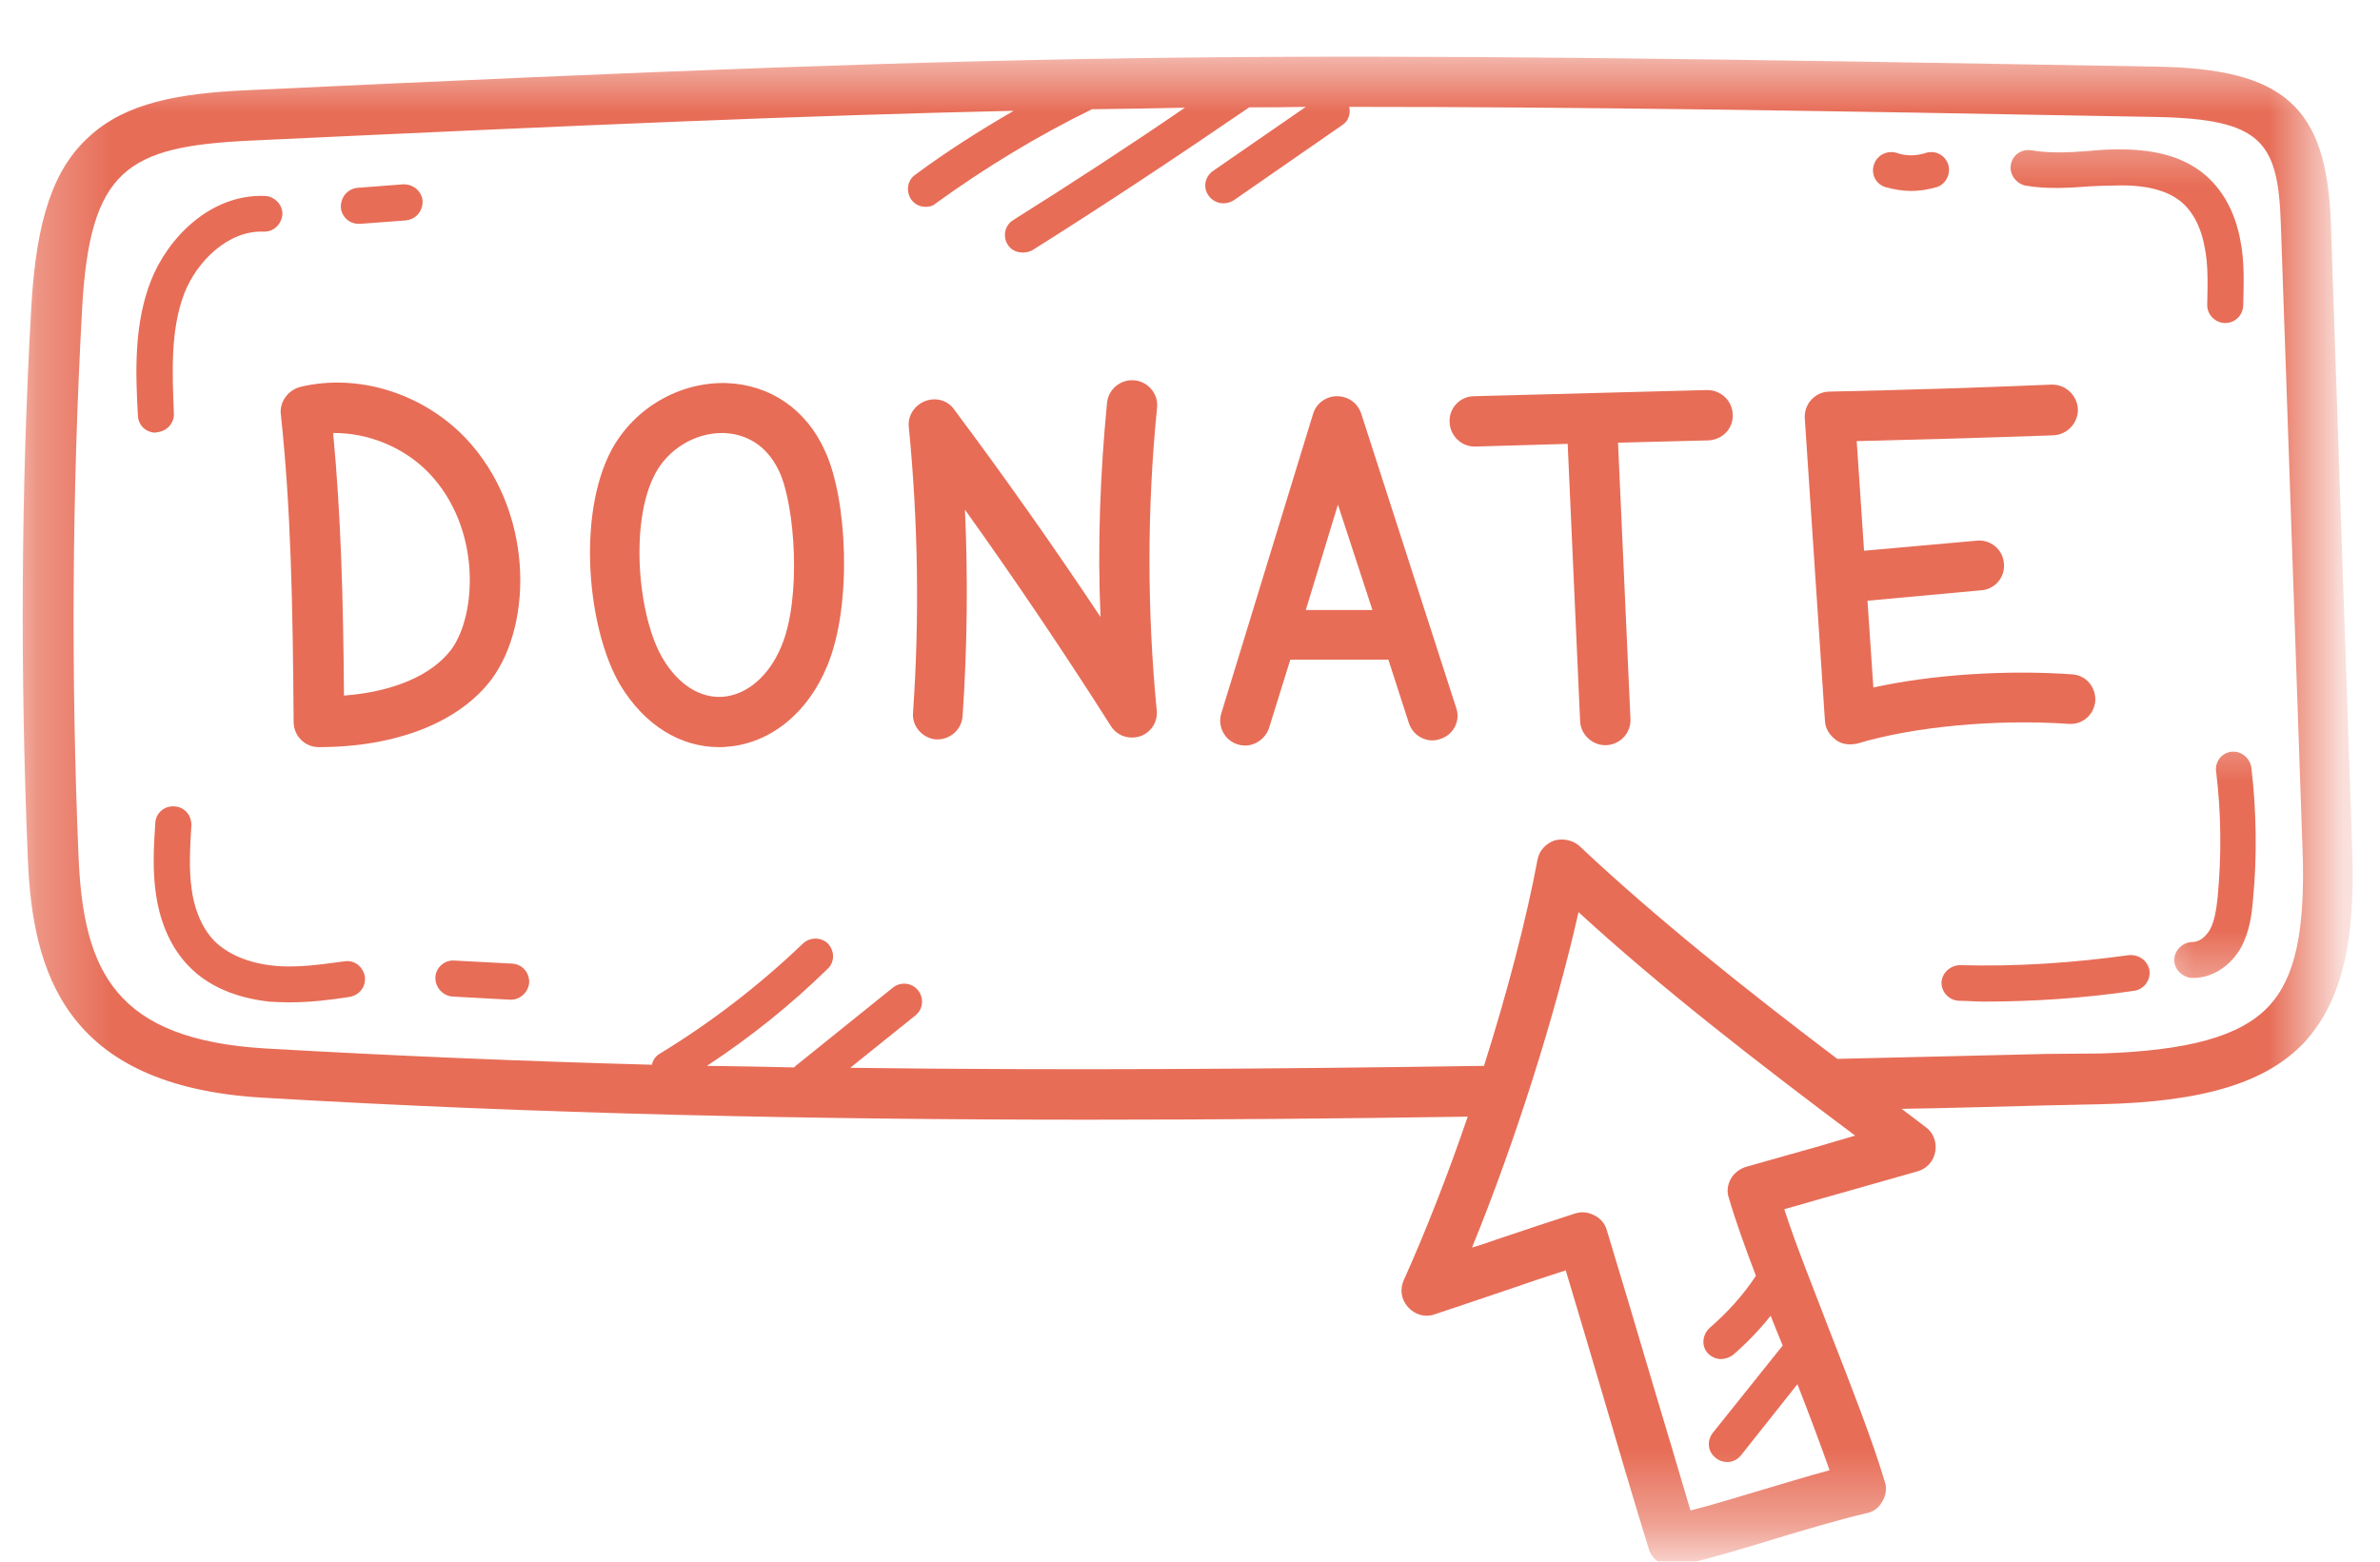 <svg xmlns="http://www.w3.org/2000/svg" width="32" height="21" viewBox="0 0 32 21" fill="none"><mask id="mask0_23_35" style="mask-type:luminance" maskUnits="userSpaceOnUse" x="0" y="0" width="32" height="21"><path d="M0.271 0.672H31.224V20.641H0.271V0.672Z" fill="white"></path></mask><g mask="url(#mask0_23_35)"><path d="M31.625 11.38L31.339 2.99C31.281 1.437 30.714 0.922 28.984 0.896C16.839 0.682 14.62 0.682 3.323 1.213C2.406 1.255 1.693 1.38 1.198 1.838C0.719 2.271 0.49 2.948 0.422 4.109C0.281 6.583 0.271 9.088 0.375 11.562C0.438 13.052 0.859 14.599 3.516 14.76C7.208 14.979 10.922 15.057 14.625 15.057C16.333 15.057 18.031 15.042 19.734 15.016C19.469 15.792 19.172 16.552 18.875 17.213C18.818 17.338 18.839 17.474 18.932 17.578C19.021 17.677 19.156 17.719 19.281 17.677C19.589 17.573 19.969 17.448 20.333 17.323C20.573 17.239 20.823 17.156 21.052 17.083C21.214 17.62 21.386 18.203 21.557 18.781C21.766 19.489 21.969 20.187 22.167 20.823C22.208 20.969 22.344 21.062 22.49 21.062C22.516 21.062 22.537 21.062 22.568 21.057C22.99 20.958 23.427 20.828 23.849 20.698C24.266 20.573 24.693 20.443 25.094 20.349C25.188 20.333 25.261 20.276 25.307 20.193C25.359 20.109 25.37 20.01 25.344 19.932C25.177 19.37 24.886 18.63 24.604 17.906C24.386 17.333 24.146 16.745 23.99 16.26C24.219 16.198 24.474 16.12 24.724 16.052C25.104 15.943 25.495 15.833 25.787 15.75C25.912 15.713 26 15.609 26.021 15.484C26.042 15.359 25.995 15.229 25.891 15.156C25.781 15.073 25.677 14.995 25.568 14.911C26.229 14.901 26.891 14.88 27.547 14.864L28.245 14.849C29.63 14.818 30.474 14.557 30.984 14.016C31.479 13.469 31.677 12.687 31.625 11.38ZM27.537 14.172C26.594 14.193 25.646 14.219 24.703 14.239C23.458 13.297 22.24 12.323 21.24 11.38C21.151 11.297 21.016 11.271 20.901 11.302C20.781 11.344 20.693 11.443 20.672 11.562C20.521 12.37 20.266 13.344 19.953 14.333C17.125 14.375 14.281 14.396 11.432 14.359L12.307 13.656C12.412 13.573 12.427 13.422 12.344 13.318C12.261 13.213 12.109 13.198 12.005 13.281L10.698 14.333C10.693 14.338 10.688 14.344 10.677 14.354C10.287 14.344 9.891 14.338 9.505 14.333C10.083 13.953 10.63 13.516 11.125 13.031C11.224 12.943 11.224 12.792 11.136 12.693C11.047 12.599 10.891 12.599 10.797 12.687C10.214 13.245 9.568 13.745 8.875 14.167C8.818 14.198 8.776 14.255 8.766 14.318C7.031 14.271 5.297 14.198 3.568 14.099C1.557 13.979 1.125 13.068 1.057 11.542C0.953 9.088 0.969 6.604 1.104 4.151C1.208 2.276 1.708 1.969 3.365 1.891C7.813 1.682 10.844 1.552 13.63 1.49C13.172 1.755 12.729 2.036 12.307 2.349C12.198 2.422 12.177 2.578 12.255 2.687C12.302 2.75 12.37 2.781 12.448 2.781C12.495 2.781 12.542 2.771 12.583 2.734C13.245 2.255 13.948 1.828 14.682 1.469C15.094 1.463 15.511 1.458 15.932 1.448C15.172 1.969 14.396 2.474 13.625 2.958C13.511 3.026 13.479 3.177 13.547 3.286C13.594 3.365 13.672 3.396 13.755 3.396C13.797 3.396 13.844 3.385 13.88 3.365C14.859 2.75 15.839 2.099 16.797 1.443C17.042 1.443 17.297 1.443 17.557 1.437L16.312 2.297C16.198 2.375 16.172 2.526 16.25 2.63C16.297 2.698 16.375 2.734 16.448 2.734C16.5 2.734 16.547 2.719 16.589 2.693L18.047 1.682C18.13 1.63 18.162 1.531 18.141 1.437C18.177 1.437 18.203 1.437 18.24 1.437C21.068 1.437 24.281 1.484 28.979 1.573C30.417 1.599 30.63 1.906 30.667 3.016L30.958 11.406C31 12.521 30.859 13.156 30.5 13.536C30.12 13.937 29.422 14.13 28.234 14.167L27.537 14.172ZM24.943 15.271C24.812 15.312 24.667 15.349 24.537 15.391C24.156 15.5 23.761 15.609 23.469 15.693C23.391 15.719 23.312 15.776 23.271 15.854C23.229 15.927 23.214 16.026 23.245 16.109C23.333 16.411 23.464 16.776 23.609 17.156C23.438 17.417 23.224 17.651 22.99 17.854C22.886 17.948 22.875 18.099 22.958 18.193C23.011 18.25 23.078 18.276 23.141 18.276C23.193 18.276 23.25 18.255 23.297 18.224C23.484 18.062 23.656 17.885 23.807 17.693C23.859 17.823 23.912 17.958 23.969 18.094L23.031 19.266C22.948 19.37 22.958 19.521 23.068 19.604C23.109 19.641 23.167 19.661 23.224 19.661C23.292 19.661 23.359 19.63 23.406 19.573L24.167 18.614C24.328 19.026 24.479 19.427 24.599 19.771C24.287 19.854 23.974 19.953 23.667 20.042C23.354 20.135 23.037 20.234 22.729 20.312C22.568 19.766 22.391 19.172 22.214 18.583C22.005 17.875 21.797 17.177 21.604 16.542C21.578 16.453 21.521 16.385 21.438 16.344C21.391 16.318 21.333 16.302 21.281 16.302C21.245 16.302 21.214 16.307 21.177 16.318C20.87 16.417 20.495 16.542 20.125 16.667C20.016 16.703 19.906 16.745 19.792 16.776C20.375 15.349 20.912 13.646 21.224 12.266C22.323 13.276 23.636 14.292 24.943 15.271Z" fill="#E76D57"></path></g><path d="M3.776 5.573C3.911 6.828 3.937 8.13 3.948 9.708C3.948 9.896 4.099 10.047 4.286 10.047C5.328 10.047 6.172 9.714 6.609 9.135C7.172 8.375 7.172 6.854 6.26 5.891C5.682 5.287 4.812 5.016 4.036 5.203C3.865 5.25 3.755 5.412 3.776 5.573ZM5.771 6.365C6.474 7.104 6.411 8.266 6.068 8.734C5.807 9.078 5.297 9.302 4.625 9.354C4.615 8.042 4.583 6.912 4.479 5.823C4.943 5.818 5.432 6.01 5.771 6.365Z" fill="#E76D57"></path><path d="M9.766 5.151C9.135 5.135 8.531 5.484 8.224 6.047C7.75 6.932 7.901 8.479 8.344 9.219C8.667 9.75 9.146 10.047 9.667 10.047C9.703 10.047 9.739 10.047 9.771 10.042C10.354 10 10.864 9.589 11.125 8.948C11.463 8.13 11.39 6.703 11.094 6.068C10.844 5.505 10.354 5.172 9.766 5.151ZM10.505 8.693C10.338 9.094 10.042 9.344 9.719 9.37C9.411 9.391 9.125 9.208 8.917 8.865C8.578 8.307 8.458 7.021 8.812 6.365C8.989 6.036 9.344 5.823 9.708 5.823C9.719 5.823 9.729 5.823 9.739 5.823C9.932 5.833 10.276 5.906 10.479 6.344C10.687 6.792 10.781 8.042 10.505 8.693Z" fill="#E76D57"></path><path d="M15.557 5.484C15.578 5.297 15.438 5.135 15.26 5.115C15.073 5.094 14.906 5.229 14.885 5.411C14.792 6.37 14.755 7.338 14.797 8.297C14.167 7.349 13.505 6.411 12.828 5.505C12.74 5.38 12.578 5.338 12.432 5.396C12.297 5.453 12.203 5.588 12.219 5.74C12.344 7.01 12.365 8.307 12.276 9.583C12.26 9.771 12.406 9.927 12.583 9.943C12.594 9.943 12.599 9.943 12.604 9.943C12.781 9.943 12.932 9.807 12.943 9.625C13.005 8.708 13.016 7.771 12.974 6.854C13.656 7.807 14.312 8.781 14.938 9.766C15.021 9.896 15.182 9.948 15.328 9.901C15.474 9.854 15.573 9.703 15.552 9.547C15.422 8.203 15.422 6.833 15.557 5.484Z" fill="#E76D57"></path><path d="M18.302 5.562C18.255 5.422 18.13 5.328 17.974 5.328C17.833 5.328 17.698 5.422 17.656 5.562L16.422 9.589C16.364 9.771 16.469 9.958 16.641 10.01C16.677 10.021 16.713 10.026 16.739 10.026C16.885 10.026 17.016 9.927 17.062 9.792L17.349 8.87C17.354 8.87 17.37 8.87 17.375 8.87H18.667L18.943 9.724C19 9.901 19.193 10 19.364 9.938C19.547 9.88 19.641 9.688 19.578 9.516L18.302 5.562ZM17.557 8.203L17.989 6.786L18.453 8.203H17.557Z" fill="#E76D57"></path><path d="M22.953 5.245L19.813 5.328C19.63 5.333 19.484 5.484 19.49 5.672C19.495 5.854 19.641 6.005 19.828 6.005H19.833L21.078 5.969L21.245 9.693C21.25 9.875 21.406 10.021 21.583 10.021C21.589 10.021 21.589 10.021 21.599 10.021C21.787 10.01 21.932 9.854 21.922 9.667L21.755 5.953L22.974 5.922C23.162 5.911 23.307 5.76 23.297 5.573C23.292 5.391 23.141 5.245 22.953 5.245Z" fill="#E76D57"></path><path d="M27.813 9.734C28 9.75 28.156 9.609 28.172 9.427C28.182 9.24 28.047 9.078 27.859 9.068C26.974 9.005 25.964 9.073 25.188 9.245L25.109 8.078L26.636 7.938C26.823 7.927 26.964 7.76 26.943 7.573C26.927 7.385 26.761 7.25 26.573 7.271L25.063 7.406L24.964 5.932C25.849 5.911 26.734 5.885 27.609 5.854C27.797 5.844 27.943 5.688 27.938 5.5C27.927 5.313 27.771 5.167 27.583 5.172C26.594 5.214 25.583 5.245 24.599 5.266C24.505 5.266 24.417 5.307 24.354 5.375C24.292 5.443 24.261 5.531 24.266 5.625L24.537 9.693C24.542 9.797 24.599 9.885 24.682 9.948C24.734 9.99 24.807 10.01 24.875 10.01C24.906 10.01 24.943 10.005 24.969 10C25.724 9.771 26.839 9.667 27.813 9.734Z" fill="#E76D57"></path><path d="M2.109 5.813C2.239 5.802 2.344 5.693 2.338 5.563C2.318 5.036 2.286 4.443 2.479 3.943C2.646 3.516 3.068 3.094 3.547 3.115C3.677 3.12 3.786 3.016 3.797 2.885C3.802 2.755 3.698 2.646 3.568 2.635C2.828 2.604 2.255 3.203 2.031 3.771C1.797 4.365 1.823 5.016 1.854 5.589C1.859 5.719 1.963 5.818 2.094 5.818C2.099 5.813 2.109 5.813 2.109 5.813Z" fill="#E76D57"></path><path d="M4.823 3.01C4.833 3.01 4.838 3.01 4.844 3.01L5.458 2.964C5.594 2.948 5.687 2.839 5.682 2.698C5.667 2.568 5.557 2.474 5.417 2.479L4.802 2.526C4.672 2.542 4.578 2.651 4.583 2.792C4.594 2.917 4.698 3.01 4.823 3.01Z" fill="#E76D57"></path><path d="M28.625 12.844C27.875 12.948 27.115 13 26.354 12.979C26.224 12.979 26.11 13.083 26.104 13.213C26.104 13.344 26.208 13.453 26.339 13.458C26.448 13.458 26.563 13.469 26.672 13.469C27.349 13.469 28.026 13.422 28.698 13.323C28.828 13.302 28.917 13.182 28.901 13.052C28.88 12.922 28.761 12.833 28.625 12.844Z" fill="#E76D57"></path><mask id="mask1_23_35" style="mask-type:luminance" maskUnits="userSpaceOnUse" x="28" y="9" width="4" height="5"><path d="M28.667 9.5H31.224V13.5H28.667V9.5Z" fill="white"></path></mask><g mask="url(#mask1_23_35)"><path d="M30 10.109C29.87 10.125 29.776 10.245 29.797 10.38C29.865 10.932 29.87 11.5 29.818 12.057C29.802 12.208 29.781 12.375 29.714 12.5C29.656 12.599 29.568 12.667 29.484 12.667C29.354 12.667 29.24 12.771 29.234 12.901C29.229 13.031 29.339 13.141 29.469 13.151C29.479 13.151 29.484 13.151 29.49 13.151C29.745 13.151 29.995 12.99 30.136 12.734C30.245 12.526 30.276 12.302 30.292 12.104C30.349 11.511 30.339 10.917 30.271 10.323C30.25 10.193 30.136 10.094 30 10.109Z" fill="#E76D57"></path></g><path d="M4.635 12.927C4.312 12.969 3.979 13.021 3.661 12.984C3.338 12.948 3.062 12.833 2.88 12.651C2.682 12.443 2.604 12.162 2.578 11.964C2.536 11.682 2.557 11.38 2.573 11.099C2.578 10.964 2.479 10.849 2.344 10.844C2.213 10.833 2.094 10.932 2.088 11.068C2.068 11.38 2.047 11.703 2.099 12.037C2.156 12.422 2.307 12.755 2.536 12.99C2.859 13.328 3.302 13.432 3.614 13.469C3.703 13.474 3.797 13.479 3.885 13.479C4.161 13.479 4.437 13.448 4.698 13.406C4.833 13.385 4.922 13.266 4.906 13.135C4.885 13.005 4.771 12.906 4.635 12.927Z" fill="#E76D57"></path><path d="M6.885 12.958L6.109 12.917C5.979 12.906 5.859 13.011 5.854 13.141C5.849 13.276 5.953 13.391 6.083 13.401L6.854 13.443C6.865 13.443 6.865 13.443 6.87 13.443C6.995 13.443 7.104 13.344 7.115 13.214C7.12 13.073 7.016 12.964 6.885 12.958Z" fill="#E76D57"></path><mask id="mask2_23_35" style="mask-type:luminance" maskUnits="userSpaceOnUse" x="26" y="1" width="6" height="5"><path d="M26 1.5H31.224V5.5H26V1.5Z" fill="white"></path></mask><g mask="url(#mask2_23_35)"><path d="M27.229 2.495C27.526 2.547 27.823 2.526 28.109 2.505C28.219 2.5 28.318 2.495 28.422 2.495C28.838 2.479 29.141 2.557 29.333 2.719C29.526 2.885 29.609 3.135 29.641 3.318C29.693 3.562 29.682 3.833 29.677 4.094C29.672 4.229 29.781 4.338 29.911 4.344H29.917C30.052 4.344 30.156 4.24 30.161 4.109C30.167 3.818 30.182 3.521 30.12 3.219C30.073 2.963 29.948 2.609 29.651 2.354C29.359 2.104 28.953 1.995 28.406 2.01C28.297 2.01 28.182 2.021 28.073 2.031C27.802 2.052 27.557 2.062 27.312 2.021C27.182 2 27.057 2.083 27.036 2.219C27.016 2.338 27.099 2.463 27.229 2.495Z" fill="#E76D57"></path></g><path d="M25.349 2.516C25.464 2.547 25.578 2.568 25.698 2.568C25.813 2.568 25.932 2.547 26.042 2.516C26.167 2.474 26.234 2.333 26.193 2.208C26.151 2.083 26.016 2.016 25.891 2.057C25.766 2.099 25.625 2.099 25.505 2.057C25.38 2.016 25.24 2.083 25.198 2.208C25.151 2.339 25.219 2.474 25.349 2.516Z" fill="#E76D57"></path></svg>